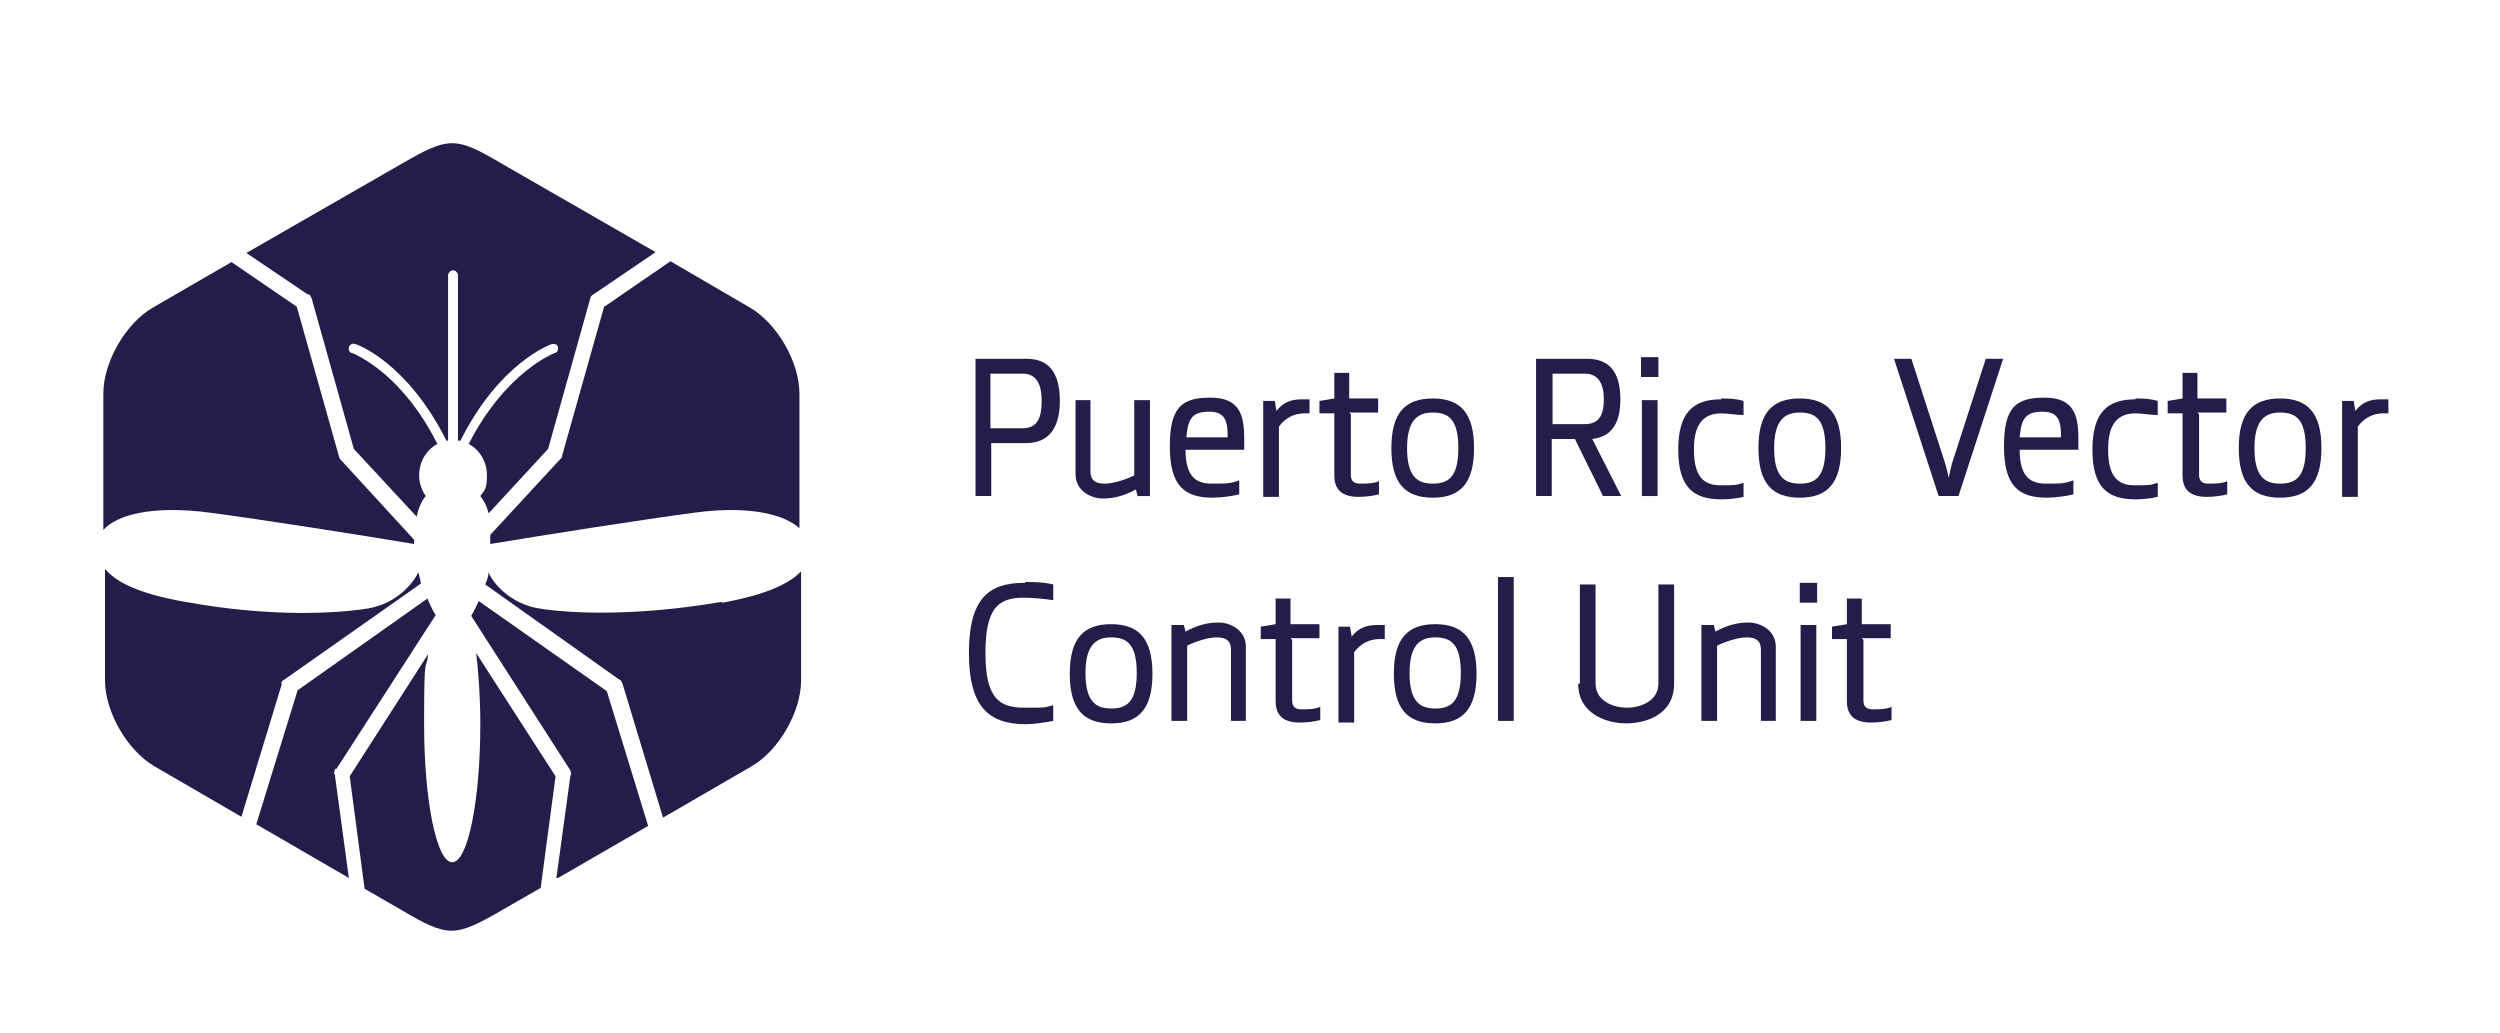 <?xml version="1.0" encoding="UTF-8"?>
<svg xmlns="http://www.w3.org/2000/svg" id="Layer_1" version="1.1" viewBox="0 0 302.4 125">
  <defs>
    <style>
      .st0 {
        fill: #231d49;
      }
    </style>
  </defs>
  <path class="st0" d="M37.3,35.6c.2,0,.3.3.4.5l5.1,18.2,7.6,8.2c.2-1,.6-1.9,1.1-2.5-.5-.7-.8-1.6-.8-2.5,0-1.7.9-3.1,2.2-3.8-2.1-4.2-4.5-6.8-6.2-8.3-2.3-2-4.1-2.7-4.1-2.7-.3,0-.5-.4-.4-.7s.4-.5.7-.4c.3,0,6.4,2.3,11.1,11.7h.2v-20c0-.3.3-.6.6-.6s.6.3.6.6v20h.3c4.7-9.4,10.8-11.6,11.1-11.7.3,0,.6,0,.7.4,0,.3,0,.6-.4.7,0,0-5.9,2.2-10.4,11,1.3.7,2.2,2.1,2.2,3.8s-.3,1.8-.8,2.5c.4.5.8,1.2,1,2.1l7.2-7.8,5.1-18.2c0-.2.2-.4.4-.5l7.5-5.1-18.6-10.7c-5.6-3.3-6.4-3.3-12.1,0l-18.8,10.8,7.4,5h.1Z"></path>
  <path class="st0" d="M73.1,37l-5.1,18.1s0,.3-.2.4l-8.5,9.2v1.1c6.6-1.1,18.7-3,24.8-3.8,6.7-.9,10.9.3,12.6,1.9v-16.3c0-3.8-2.7-8.5-6-10.4l-9.6-5.6-8,5.5h0Z"></path>
  <path class="st0" d="M25.3,62c6.1.8,18.2,2.7,24.8,3.8v-.5l-8.9-9.7s-.2-.2-.2-.4l-5.1-18.1-7.9-5.4-9.5,5.5c-3.3,1.9-6,6.6-6,10.4v16.5c1.6-1.8,5.8-3,12.8-2.1Z"></path>
  <path class="st0" d="M40.5,93.1c0,.2-.2.4,0,.6l1.7,12.5-11.2-6.5,5-16.2,15.7-11.1c.3.7.6,1.4,1,2l-12,18.6h-.2ZM67.5,106.2l10.9-6.3-5-16.3-15.5-10.9c-.3.7-.6,1.3-.9,1.8l12,18.7c0,.2.2.4,0,.6l-1.7,12.4h.2ZM87.3,72.8c-10.5,1.8-18.4,1.4-22.1.8-3.7-.6-5.8-3.4-6.1-4.4h0c0,.5-.2,1-.4,1.5l16.2,11.5c.2,0,.3.3.4.5l4.9,16.2,10.7-6.2c3.3-1.9,6-6.6,6-10.4v-13.2c-1.3,1.4-4,2.8-9.5,3.8h-.1ZM67.2,93.9l-9.6-14.9c.3,2.5.5,5.5.5,8.6,0,9.2-1.5,16.7-3.4,16.7s-3.4-7.5-3.4-16.7.2-6,.5-8.5l-9.5,14.8,1.8,13.6,4.5,2.6c5.6,3.3,6.4,3.3,12.1,0l4.7-2.7s1.8-13.5,1.8-13.5ZM34,82.7c0-.2.2-.4.4-.5l16.5-11.6c0-.4-.2-.9-.3-1.4h0c-.4,1-2.4,3.8-6.1,4.4-3.7.6-11.7,1.1-22.1-.8-5.8-1-8.5-2.5-9.7-4v13.5c0,3.8,2.7,8.5,6,10.4l10.5,6.1,4.9-16.1h-.1Z"></path>
  <g>
    <path class="st0" d="M124,53.6h-4.1v6.4h-1.9v-16.6h6.2c3.1,0,4,2.3,4,5.1s-1,5.1-4.1,5.1h0ZM123.7,45.2h-3.9v6.6h3.9c1.8,0,2.3-1.3,2.3-3.3s-.6-3.3-2.3-3.3Z"></path>
    <path class="st0" d="M130,48.4h1.9v8.6c0,1.1.6,1.5,1.7,1.5s2.6-.5,3.6-1v-9.1h1.9v11.6h-1.5l-.2-.8h0c-1.3.7-2.5,1.1-4,1.1s-3.3-1-3.3-2.9v-9h0Z"></path>
    <path class="st0" d="M150.3,54.4h-6.9c0,3.4,1.4,4.1,3.2,4.1s2.2,0,3.3-.4v1.7c-.8.2-2.2.4-3.2.4-3.4,0-5.2-1.4-5.2-6.2s1.5-5.9,4.9-5.9,4.1,1.9,4.1,4.9v1.4h-.2ZM148.5,52.9c0-1.8-.2-3.1-2.2-3.1s-2.6.7-2.8,3.1h5Z"></path>
    <path class="st0" d="M158.5,50h-.7c-1.2,0-2.3.5-3.1,1.6v8.5h-1.9v-11.6h1.4l.2,1.2h0c.8-1,1.7-1.4,3.1-1.4s.7,0,.9,0v1.7h.1Z"></path>
    <path class="st0" d="M163.4,50.1v7.3c0,.6.2,1.1,1.1,1.1s1.6,0,2.3-.3v1.6c-.8.2-1.7.3-2.5.3-2.3,0-2.9-1.2-2.9-2.6v-7.5h-1.8v-1.5l1.8-.3v-3.1h1.8v3.1h3.5v1.7h-3.5l.2.2h0Z"></path>
    <path class="st0" d="M173.3,60.2c-3.3,0-5-1.7-5-6s1.7-6,5-6,5,1.7,5,6-1.7,6-5,6ZM173.3,49.9c-1.8,0-3.1.9-3.1,4.3s1.2,4.3,3.1,4.3,3.1-.8,3.1-4.3-1.2-4.3-3.1-4.3Z"></path>
    <path class="st0" d="M192.6,53.1l3.5,6.9h-2.2l-3.4-6.9h-2.8v6.9h-1.9v-16.6h6.2c3.1,0,4,2.2,4,4.9s-.9,4.5-3.4,4.8h0ZM191.7,45.2h-3.9v6.1h3.9c1.8,0,2.3-1.2,2.3-3s-.6-3.1-2.3-3.1Z"></path>
    <path class="st0" d="M198.5,45.6v-2.4h2.1v2.4h-2.1ZM198.6,60v-11.6h1.9v11.6h-1.9Z"></path>
    <path class="st0" d="M208.2,48.2c.8,0,1.7,0,2.7.3v1.7c-.9,0-1.9-.2-2.7-.2-2.9,0-3.3,2.4-3.3,4.4,0,3.4,1.3,4.3,3.2,4.3s1.8,0,2.8-.3v1.7c-.8.2-1.9.3-2.7.3-3.4,0-5.2-1.5-5.2-6s1.8-6.1,5.2-6.1h0Z"></path>
    <path class="st0" d="M217.7,60.2c-3.3,0-5-1.7-5-6s1.7-6,5-6,5,1.7,5,6-1.7,6-5,6ZM217.7,49.9c-1.8,0-3.1.9-3.1,4.3s1.2,4.3,3.1,4.3,3.1-.8,3.1-4.3-1.2-4.3-3.1-4.3Z"></path>
    <path class="st0" d="M240.3,43.4h2l-5.4,16.6h-2.4l-5.4-16.6h2.1l4.1,12.7c.1.4.3,1,.4,1.7h0c.2-.8.3-1.3.4-1.7l4.1-12.7h0Z"></path>
    <path class="st0" d="M251.2,54.4h-6.9c0,3.4,1.4,4.1,3.2,4.1s2.2,0,3.3-.4v1.7c-.8.2-2.2.4-3.2.4-3.4,0-5.2-1.4-5.2-6.2s1.5-5.9,4.9-5.9,4.1,1.9,4.1,4.9v1.4h-.2ZM249.3,52.9c0-1.8-.2-3.1-2.2-3.1s-2.6.7-2.8,3.1h5Z"></path>
    <path class="st0" d="M258.3,48.2c.8,0,1.7,0,2.7.3v1.7c-.9,0-1.9-.2-2.7-.2-2.9,0-3.3,2.4-3.3,4.4,0,3.4,1.3,4.3,3.2,4.3s1.8,0,2.8-.3v1.7c-.8.2-1.9.3-2.7.3-3.4,0-5.2-1.5-5.2-6s1.8-6.1,5.2-6.1h0Z"></path>
    <path class="st0" d="M266,50.1v7.3c0,.6.2,1.1,1.1,1.1s1.6,0,2.3-.3v1.6c-.8.2-1.7.3-2.5.3-2.3,0-2.9-1.2-2.9-2.6v-7.5h-1.8v-1.5l1.8-.3v-3.1h1.8v3.1h3.5v1.7h-3.5l.2.2Z"></path>
    <path class="st0" d="M275.8,60.2c-3.3,0-5-1.7-5-6s1.7-6,5-6,5,1.7,5,6-1.7,6-5,6ZM275.8,49.9c-1.8,0-3.1.9-3.1,4.3s1.2,4.3,3.1,4.3,3.1-.8,3.1-4.3-1.2-4.3-3.1-4.3Z"></path>
    <path class="st0" d="M289,50h-.7c-1.2,0-2.3.5-3.1,1.6v8.5h-1.9v-11.6h1.4l.2,1.2h0c.8-1,1.7-1.4,3.1-1.4s.7,0,.9,0v1.7h.1Z"></path>
    <path class="st0" d="M124,70.4c1.1,0,2.2,0,3.4.3v1.9c-1.3-.2-2.6-.3-3.6-.3-3.1,0-4.6,1.3-4.6,6.7s1.6,6.6,4.7,6.6,2.2,0,3.5-.3v1.9c-1.1.2-2.3.4-3.3.4-4.5,0-6.9-2.1-6.9-8.6s2.3-8.5,6.7-8.5h.1Z"></path>
    <path class="st0" d="M134.4,87.5c-3.3,0-5-1.7-5-6s1.7-6,5-6,5,1.7,5,6-1.7,6-5,6ZM134.4,77.1c-1.8,0-3.1.9-3.1,4.3s1.2,4.3,3.1,4.3,3.1-.8,3.1-4.3-1.2-4.3-3.1-4.3Z"></path>
    <path class="st0" d="M150.8,87.2h-1.9v-8.6c0-1.1-.6-1.5-1.7-1.5s-2.6.5-3.6,1v9.1h-1.9v-11.6h1.5l.2.8h0c1.3-.7,2.5-1.1,4-1.1s3.3,1,3.3,2.9v9h0Z"></path>
    <path class="st0" d="M156.3,77.4v7.3c0,.6.2,1.1,1.1,1.1s1.6,0,2.3-.3v1.6c-.8.2-1.7.3-2.5.3-2.3,0-2.9-1.2-2.9-2.6v-7.5h-1.8v-1.5l1.8-.3v-3.1h1.8v3.1h3.5v1.7h-3.5l.2.2h0Z"></path>
    <path class="st0" d="M167.6,77.3h-.7c-1.2,0-2.3.5-3.1,1.6v8.5h-1.9v-11.6h1.4l.2,1.2h0c.8-1,1.7-1.4,3.1-1.4s.7,0,.9,0v1.7s.1,0,.1,0Z"></path>
    <path class="st0" d="M173.6,87.5c-3.3,0-5-1.7-5-6s1.7-6,5-6,5,1.7,5,6-1.7,6-5,6ZM173.6,77.1c-1.8,0-3.1.9-3.1,4.3s1.2,4.3,3.1,4.3,3.1-.8,3.1-4.3-1.2-4.3-3.1-4.3Z"></path>
    <path class="st0" d="M181.2,87.2v-17.4h1.9v17.4h-1.9Z"></path>
    <path class="st0" d="M191.1,82.7v-12h1.9v12c0,2,2,2.9,3.8,2.9s3.8-.9,3.8-2.9v-12h1.9v12c0,3.8-3.5,4.8-5.8,4.8s-5.8-1.1-5.8-4.8h.2Z"></path>
    <path class="st0" d="M214.9,87.2h-1.9v-8.6c0-1.1-.6-1.5-1.7-1.5s-2.6.5-3.6,1v9.1h-1.9v-11.6h1.5l.2.8h0c1.3-.7,2.5-1.1,4-1.1s3.3,1,3.3,2.9v9h0Z"></path>
    <path class="st0" d="M217.7,72.9v-2.4h2.1v2.4h-2.1ZM217.8,87.2v-11.6h1.9v11.6h-1.9Z"></path>
    <path class="st0" d="M225.4,77.4v7.3c0,.6.2,1.1,1.1,1.1s1.6,0,2.3-.3v1.6c-.8.2-1.7.3-2.5.3-2.3,0-2.9-1.2-2.9-2.6v-7.5h-1.8v-1.5l1.8-.3v-3.1h1.8v3.1h3.5v1.7h-3.5l.2.2h0Z"></path>
  </g>
</svg>
